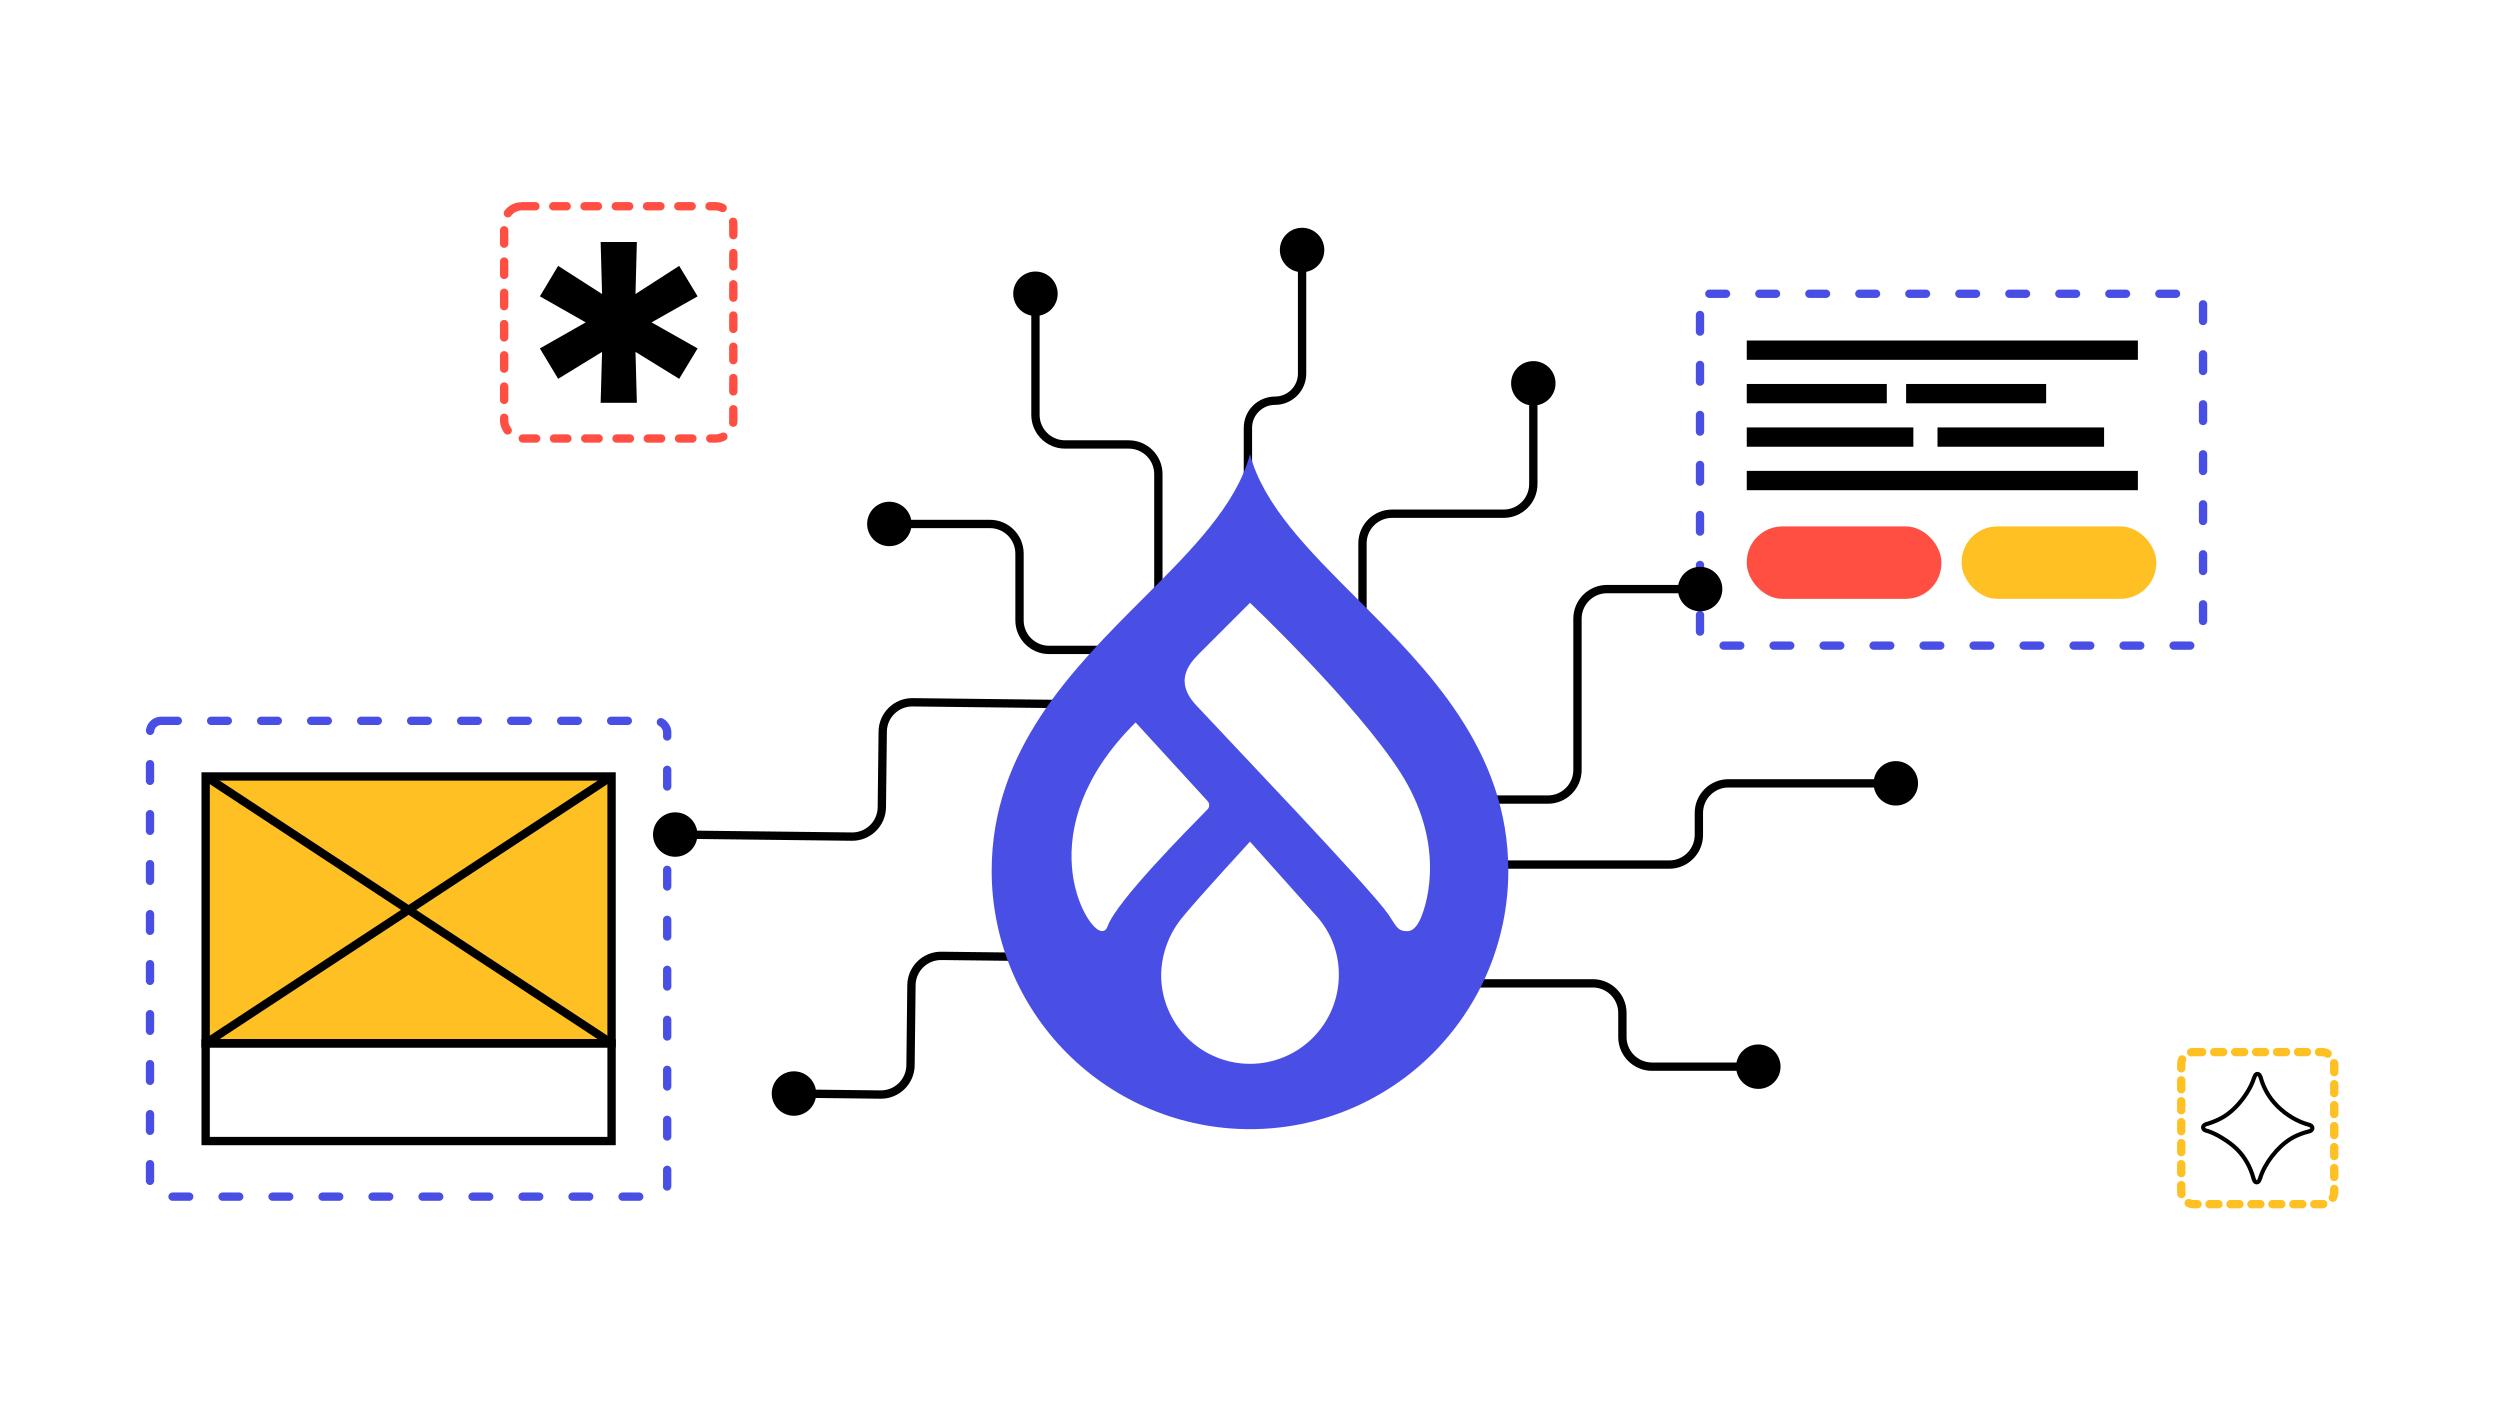 <svg width="1200" height="675" viewBox="0 0 1200 675" fill="none" xmlns="http://www.w3.org/2000/svg">
<rect width="1200" height="675" fill="white"/>
<rect x="72" y="346" width="248.255" height="228.4" rx="5.35" stroke="#494FE5" stroke-width="4" stroke-linecap="round" stroke-linejoin="round" stroke-dasharray="8 16"/>
<rect x="98.711" y="372.7" width="194.845" height="128.093" fill="#FFC024"/>
<rect x="98.711" y="372.7" width="194.845" height="128.093" stroke="black" stroke-width="4"/>
<path d="M98.711 372.7L293.556 500.793" stroke="black" stroke-width="4"/>
<path d="M293.547 372.7L98.701 500.793" stroke="black" stroke-width="4"/>
<rect x="98.711" y="500.793" width="194.845" height="46.907" stroke="black" stroke-width="4"/>
<rect x="816" y="141" width="241.461" height="168.89" rx="4.497" stroke="#494FE5" stroke-width="4" stroke-linecap="round" stroke-linejoin="round" stroke-dasharray="8 16"/>
<rect x="838.445" y="163.445" width="187.738" height="9.271" fill="black"/>
<rect x="838.445" y="226.024" width="187.738" height="9.271" fill="black"/>
<rect x="838.445" y="184.305" width="67.215" height="9.271" fill="black"/>
<rect x="838.445" y="205.165" width="79.963" height="9.271" fill="black"/>
<rect x="914.93" y="184.305" width="67.215" height="9.271" fill="black"/>
<rect x="930" y="205.165" width="79.963" height="9.271" fill="black"/>
<rect x="838.445" y="252.679" width="93.434" height="34.766" rx="17.13" fill="#FF4E42"/>
<rect x="941.578" y="252.679" width="93.434" height="34.766" rx="17.13" fill="#FFC024"/>
<path d="M554.016 304L554.016 306L558.016 306L558.016 304L554.016 304ZM497.016 151.667C502.907 151.667 507.682 146.891 507.682 141C507.682 135.109 502.907 130.333 497.016 130.333C491.125 130.333 486.349 135.109 486.349 141C486.349 146.891 491.125 151.667 497.016 151.667ZM556.016 227.561L554.016 227.561L556.016 227.561ZM556.016 304L558.016 304L558.016 227.561L556.016 227.561L554.016 227.561L554.016 304L556.016 304ZM497.016 199.124L499.016 199.124L499.016 141L497.016 141L495.016 141L495.016 199.124L497.016 199.124ZM541.797 213.342L541.797 211.342L526.516 211.342L526.516 213.342L526.516 215.342L541.797 215.342L541.797 213.342ZM526.516 213.342L526.516 211.342L511.234 211.342L511.234 213.342L511.234 215.342L526.516 215.342L526.516 213.342ZM497.016 199.124L495.016 199.124C495.016 208.081 502.277 215.342 511.234 215.342L511.234 213.342L511.234 211.342C504.486 211.342 499.016 205.872 499.016 199.124L497.016 199.124ZM556.016 227.561L558.016 227.561C558.016 218.604 550.754 211.342 541.797 211.342L541.797 213.342L541.797 215.342C548.545 215.342 554.016 220.813 554.016 227.561L556.016 227.561Z" fill="black"/>
<path d="M655.992 325L655.992 327L651.992 327L651.992 325L655.992 325ZM735.992 194.667C730.101 194.667 725.326 189.891 725.326 184C725.326 178.109 730.101 173.333 735.992 173.333C741.883 173.333 746.659 178.109 746.659 184C746.659 189.891 741.883 194.667 735.992 194.667ZM653.992 325L651.992 325L651.992 260.797L653.992 260.797L655.992 260.797L655.992 325L653.992 325ZM735.992 232.36L733.992 232.36L733.992 184L735.992 184L737.992 184L737.992 232.36L735.992 232.36ZM668.211 246.578L668.211 244.578L694.992 244.578L694.992 246.578L694.992 248.578L668.211 248.578L668.211 246.578ZM694.992 246.578L694.992 244.578L721.774 244.578L721.774 246.578L721.774 248.578L694.992 248.578L694.992 246.578ZM735.992 232.36L737.992 232.36C737.992 241.317 730.731 248.578 721.774 248.578L721.774 246.578L721.774 244.578C728.522 244.578 733.992 239.108 733.992 232.36L735.992 232.36ZM653.992 260.797L651.992 260.797C651.992 251.84 659.253 244.578 668.211 244.578L668.211 246.578L668.211 248.578C661.463 248.578 655.992 254.049 655.992 260.797L653.992 260.797Z" fill="black"/>
<path d="M683.43 381.8H681.43L681.43 385.8H683.43L683.43 381.8ZM805.386 282.754C805.386 288.645 810.162 293.421 816.053 293.421C821.944 293.421 826.719 288.645 826.719 282.754C826.719 276.863 821.944 272.087 816.053 272.087C810.162 272.087 805.386 276.863 805.386 282.754ZM683.43 383.8L683.43 385.8L742.974 385.8L742.974 383.8V381.8L683.43 381.8L683.43 383.8ZM771.411 282.754V284.754L816.053 284.754V282.754V280.754L771.411 280.754V282.754ZM757.192 369.581H759.192V333.277H757.192H755.192V369.581H757.192ZM757.192 333.277H759.192V296.972H757.192H755.192V333.277H757.192ZM771.411 282.754V280.754C762.453 280.754 755.192 288.015 755.192 296.972H757.192H759.192C759.192 290.224 764.663 284.754 771.411 284.754V282.754ZM742.974 383.8L742.974 385.8C751.931 385.8 759.192 378.539 759.192 369.581H757.192H755.192C755.192 376.33 749.722 381.8 742.974 381.8V383.8Z" fill="black"/>
<path d="M696.992 474H694.992L694.992 470H696.992L696.992 474ZM833.326 512C833.326 506.109 838.101 501.333 843.992 501.333C849.883 501.333 854.659 506.109 854.659 512C854.659 517.891 849.883 522.667 843.992 522.667C838.101 522.667 833.326 517.891 833.326 512ZM764.532 472V474V472ZM696.992 472L696.992 470L764.532 470L764.532 472V474L696.992 474L696.992 472ZM792.969 512V510L843.992 510V512V514L792.969 514V512ZM778.751 486.218H780.751V492H778.751H776.751V486.218H778.751ZM778.751 492H780.751V497.782H778.751H776.751V492H778.751ZM792.969 512V514C784.012 514 776.751 506.739 776.751 497.782H778.751H780.751C780.751 504.53 786.221 510 792.969 510V512ZM764.532 472L764.532 470C773.49 470 780.751 477.261 780.751 486.218H778.751H776.751C776.751 479.47 771.28 474 764.532 474V472Z" fill="black"/>
<path d="M567.664 309.963L569.664 309.963L569.664 313.963L567.664 313.963L567.664 309.963ZM437.555 251.498C437.555 257.389 432.779 262.165 426.888 262.165C420.997 262.165 416.221 257.389 416.221 251.498C416.221 245.607 420.997 240.831 426.888 240.831C432.779 240.831 437.555 245.607 437.555 251.498ZM475.148 251.498L475.148 249.498L475.148 251.498ZM567.664 311.963L567.664 313.963L503.585 313.963L503.585 311.963L503.585 309.963L567.664 309.963L567.664 311.963ZM475.148 251.498L475.148 253.498L426.888 253.498L426.888 251.498L426.888 249.498L475.148 249.498L475.148 251.498ZM489.367 297.744L487.367 297.744L487.367 281.73L489.367 281.73L491.367 281.73L491.367 297.744L489.367 297.744ZM489.367 281.73L487.367 281.73L487.367 265.717L489.367 265.717L491.367 265.717L491.367 281.73L489.367 281.73ZM475.148 251.498L475.148 249.498C484.106 249.498 491.367 256.759 491.367 265.717L489.367 265.717L487.367 265.717C487.367 258.968 481.897 253.498 475.148 253.498L475.148 251.498ZM503.585 311.963L503.585 313.963C494.628 313.963 487.367 306.701 487.367 297.744L489.367 297.744L491.367 297.744C491.367 304.492 496.837 309.963 503.585 309.963L503.585 311.963Z" fill="black"/>
<path d="M696.992 413L694.992 413L694.992 417L696.992 417L696.992 413ZM899.326 376C899.326 381.891 904.101 386.667 909.992 386.667C915.883 386.667 920.659 381.891 920.659 376C920.659 370.109 915.883 365.333 909.992 365.333C904.101 365.333 899.326 370.109 899.326 376ZM829.677 376L829.677 374L829.677 376ZM696.992 415L696.992 417L801.24 417L801.24 415L801.24 413L696.992 413L696.992 415ZM829.677 376L829.677 378L909.992 378L909.992 376L909.992 374L829.677 374L829.677 376ZM815.459 400.782L817.459 400.782L817.459 395.5L815.459 395.5L813.459 395.5L813.459 400.782L815.459 400.782ZM815.459 395.5L817.459 395.5L817.459 390.218L815.459 390.218L813.459 390.218L813.459 395.5L815.459 395.5ZM829.677 376L829.677 374C820.72 374 813.459 381.261 813.459 390.218L815.459 390.218L817.459 390.218C817.459 383.47 822.929 378 829.677 378L829.677 376ZM801.24 415L801.24 417C810.198 417 817.459 409.739 817.459 400.782L815.459 400.782L813.459 400.782C813.459 407.53 807.988 413 801.24 413L801.24 415Z" fill="black"/>
<path d="M547.918 340.378L549.918 340.401L549.965 336.402L547.965 336.378L547.918 340.378ZM334.776 400.711C334.844 394.82 330.124 389.989 324.234 389.921C318.343 389.852 313.512 394.572 313.444 400.463C313.375 406.353 318.095 411.184 323.986 411.253C329.876 411.321 334.707 406.602 334.776 400.711ZM547.941 338.378L547.965 336.378L438.11 335.1L438.087 337.1L438.064 339.1L547.918 340.378L547.941 338.378ZM408.898 401.573L408.921 399.573L324.133 398.587L324.11 400.587L324.086 402.587L408.875 403.573L408.898 401.573ZM423.704 351.152L421.704 351.129L421.493 369.313L423.493 369.337L425.493 369.36L425.704 351.176L423.704 351.152ZM423.493 369.337L421.493 369.313L421.281 387.498L423.281 387.521L425.281 387.544L425.493 369.36L423.493 369.337ZM408.898 401.573L408.875 403.573C417.832 403.677 425.177 396.501 425.281 387.544L423.281 387.521L421.281 387.498C421.203 394.245 415.669 399.652 408.921 399.573L408.898 401.573ZM438.087 337.1L438.11 335.1C429.154 334.996 421.809 342.172 421.704 351.129L423.704 351.152L425.704 351.176C425.783 344.428 431.316 339.022 438.064 339.1L438.087 337.1Z" fill="black"/>
<path d="M507.552 461.462L509.552 461.486L509.598 457.486L507.599 457.463L507.552 461.462ZM391.762 525.028C391.83 519.137 387.11 514.306 381.22 514.238C375.329 514.169 370.498 518.889 370.43 524.78C370.361 530.67 375.081 535.501 380.971 535.57C386.862 535.638 391.693 530.919 391.762 525.028ZM451.88 458.815L451.903 456.815L451.88 458.815ZM507.575 459.463L507.599 457.463L451.903 456.815L451.88 458.815L451.857 460.815L507.552 461.462L507.575 459.463ZM422.667 525.387L422.69 523.388L381.119 522.904L381.096 524.904L381.072 526.904L422.643 527.387L422.667 525.387ZM437.497 472.867L435.497 472.844L435.273 492.078L437.273 492.101L439.273 492.124L439.497 472.89L437.497 472.867ZM437.273 492.101L435.273 492.078L435.05 511.312L437.05 511.335L439.049 511.359L439.273 492.124L437.273 492.101ZM422.667 525.387L422.643 527.387C431.6 527.491 438.945 520.315 439.049 511.359L437.05 511.335L435.05 511.312C434.971 518.06 429.438 523.466 422.69 523.388L422.667 525.387ZM451.88 458.815L451.903 456.815C442.947 456.711 435.601 463.887 435.497 472.844L437.497 472.867L439.497 472.89C439.575 466.142 445.109 460.736 451.857 460.815L451.88 458.815Z" fill="black"/>
<path d="M601 283L601 285L597 285L597 283L601 283ZM625 130.667C619.109 130.667 614.333 125.891 614.333 120C614.333 114.109 619.109 109.333 625 109.333C630.891 109.333 635.667 114.109 635.667 120C635.667 125.891 630.891 130.667 625 130.667ZM625 179.342L627 179.342L625 179.342ZM599 283L597 283L597 205.342L599 205.342L601 205.342L601 283L599 283ZM625 179.342L623 179.342L623 120L625 120L627 120L627 179.342L625 179.342ZM625 179.342L627 179.342C627 187.627 620.284 194.342 612 194.342L612 192.342L612 190.342C618.075 190.342 623 185.418 623 179.342L625 179.342ZM599 205.342L597 205.342C597 197.058 603.716 190.342 612 190.342L612 192.342L612 194.342C605.925 194.342 601 199.267 601 205.342L599 205.342Z" fill="black"/>
<path d="M651.018 287.015C628.219 264.226 606.465 242.501 599.991 218C593.517 242.501 571.76 264.226 548.964 287.015C514.769 321.188 476 359.917 476 418.005C476 434.288 479.207 450.412 485.439 465.456C491.67 480.5 500.803 494.169 512.317 505.683C523.831 517.197 537.5 526.33 552.544 532.561C567.588 538.793 583.712 542 599.995 542C616.278 542 632.402 538.793 647.445 532.561C662.489 526.33 676.158 517.197 687.672 505.683C699.186 494.169 708.32 480.5 714.551 465.456C720.782 450.412 723.99 434.288 723.99 418.005C723.99 359.921 685.223 321.188 651.018 287.015ZM528.702 446.898C521.099 446.64 493.04 398.276 545.094 346.781L579.54 384.408C579.836 384.7 580.066 385.051 580.216 385.439C580.366 385.826 580.433 386.241 580.411 386.656C580.389 387.071 580.28 387.477 580.09 387.847C579.901 388.217 579.635 388.542 579.31 388.802C571.09 397.232 536.056 432.364 531.701 444.512C530.802 447.02 529.49 446.925 528.702 446.898ZM599.995 510.64C594.395 510.64 588.849 509.537 583.675 507.394C578.501 505.251 573.8 502.11 569.84 498.15C565.88 494.19 562.739 489.488 560.596 484.315C558.453 479.141 557.35 473.595 557.35 467.995C557.507 457.655 561.266 447.693 567.979 439.827C575.668 430.424 599.989 403.978 599.989 403.978C599.989 403.978 623.938 430.812 631.942 439.737C638.915 447.488 642.731 457.57 642.64 467.995C642.64 479.305 638.147 490.152 630.149 498.149C622.152 506.147 611.305 510.64 599.995 510.64ZM681.617 441.485C680.698 443.495 678.613 446.851 675.799 446.953C670.783 447.136 670.247 444.566 666.539 439.079C658.4 427.033 587.364 352.793 574.078 338.435C562.391 325.806 572.432 316.903 577.09 312.238C582.933 306.384 599.99 289.337 599.99 289.337C599.99 289.337 650.851 337.593 672.038 370.566C693.224 403.538 685.923 432.069 681.617 441.485Z" fill="#494FE5"/>
<rect x="242" y="99" width="110" height="111.484" rx="8.574" stroke="#FF4E42" stroke-width="4" stroke-linecap="round" stroke-linejoin="round" stroke-dasharray="6.43 8.57"/>
<path d="M305.692 116.149L305.035 141.124L326.007 127.615L334.85 142.241L312.756 154.742L334.85 167.243L326.007 181.842L305.035 168.905L305.692 193.335H288.307L288.991 168.905L267.91 181.842L259.148 167.243L281.134 154.742L259.148 142.241L267.91 127.615L288.991 141.124L288.307 116.149H305.692Z" fill="black"/>
<rect x="1047" y="505" width="73.425" height="73" rx="5.748" stroke="#FFC024" stroke-width="4" stroke-linecap="round" stroke-linejoin="round" stroke-dasharray="4.31 5.75"/>
<path d="M1083.72 515.505C1084.06 515.55 1084.29 515.739 1084.41 515.853C1084.55 515.993 1084.66 516.155 1084.73 516.287C1084.84 516.49 1084.95 516.737 1085.05 517.015L1085.15 517.301L1085.16 517.321L1085.16 517.342C1086.65 522.509 1089.24 526.97 1092.96 530.74L1093.32 531.104L1093.7 531.475C1095.63 533.317 1097.77 534.947 1100.12 536.366L1100.6 536.645C1102.8 537.923 1105.02 538.898 1107.26 539.572L1107.74 539.713L1107.76 539.721C1107.93 539.772 1108.11 539.824 1108.31 539.878H1108.31C1108.61 539.952 1108.89 540.068 1109.14 540.229H1109.14C1109.16 540.236 1109.17 540.245 1109.18 540.252C1109.19 540.258 1109.2 540.263 1109.21 540.269H1109.21C1109.59 540.508 1109.93 540.923 1109.93 541.509C1109.93 542.064 1109.59 542.427 1109.33 542.616C1109.07 542.805 1108.76 542.932 1108.46 543.024L1108.43 543.032L1108.41 543.038C1105.56 543.771 1103.08 544.691 1100.97 545.793L1100.98 545.794C1098.89 546.891 1096.82 548.394 1094.77 550.315C1093.31 551.695 1091.93 553.216 1090.64 554.877L1090.63 554.879C1089.34 556.523 1088.19 558.28 1087.17 560.147L1087.17 560.149C1086.16 562 1085.39 563.8 1084.87 565.549L1084.87 565.562L1084.86 565.575C1084.72 566.008 1084.57 566.392 1084.41 566.684C1084.33 566.827 1084.22 566.997 1084.07 567.144C1083.92 567.282 1083.64 567.505 1083.22 567.505C1082.76 567.505 1082.47 567.225 1082.37 567.116C1082.25 566.981 1082.16 566.83 1082.09 566.71C1081.96 566.463 1081.84 566.141 1081.72 565.779L1081.71 565.754L1081.71 565.729C1080.18 560.101 1077.55 555.431 1073.81 551.689L1073.47 551.365C1071.79 549.747 1069.66 548.126 1067.08 546.505L1067.07 546.504C1064.35 544.786 1061.86 543.585 1059.62 542.88C1059.15 542.784 1058.71 542.657 1058.36 542.466C1058.04 542.289 1057.56 541.919 1057.5 541.282L1057.49 541.151L1057.5 541.025C1057.56 540.412 1058.03 540.067 1058.28 539.919C1058.59 539.738 1058.98 539.603 1059.4 539.494C1062.3 538.606 1064.8 537.542 1066.92 536.309L1066.92 536.307L1067.32 536.072C1069.3 534.875 1071.2 533.344 1073.03 531.474L1073.04 531.466L1073.73 530.753C1075.34 529.053 1076.86 527.101 1078.3 524.894C1079.94 522.368 1081.12 519.955 1081.86 517.652L1081.86 517.645L1081.86 517.638C1082.03 517.136 1082.2 516.711 1082.36 516.397C1082.44 516.245 1082.54 516.07 1082.68 515.92C1082.78 515.805 1083.08 515.495 1083.57 515.495L1083.72 515.505Z" stroke="black" stroke-width="2"/>
</svg>
